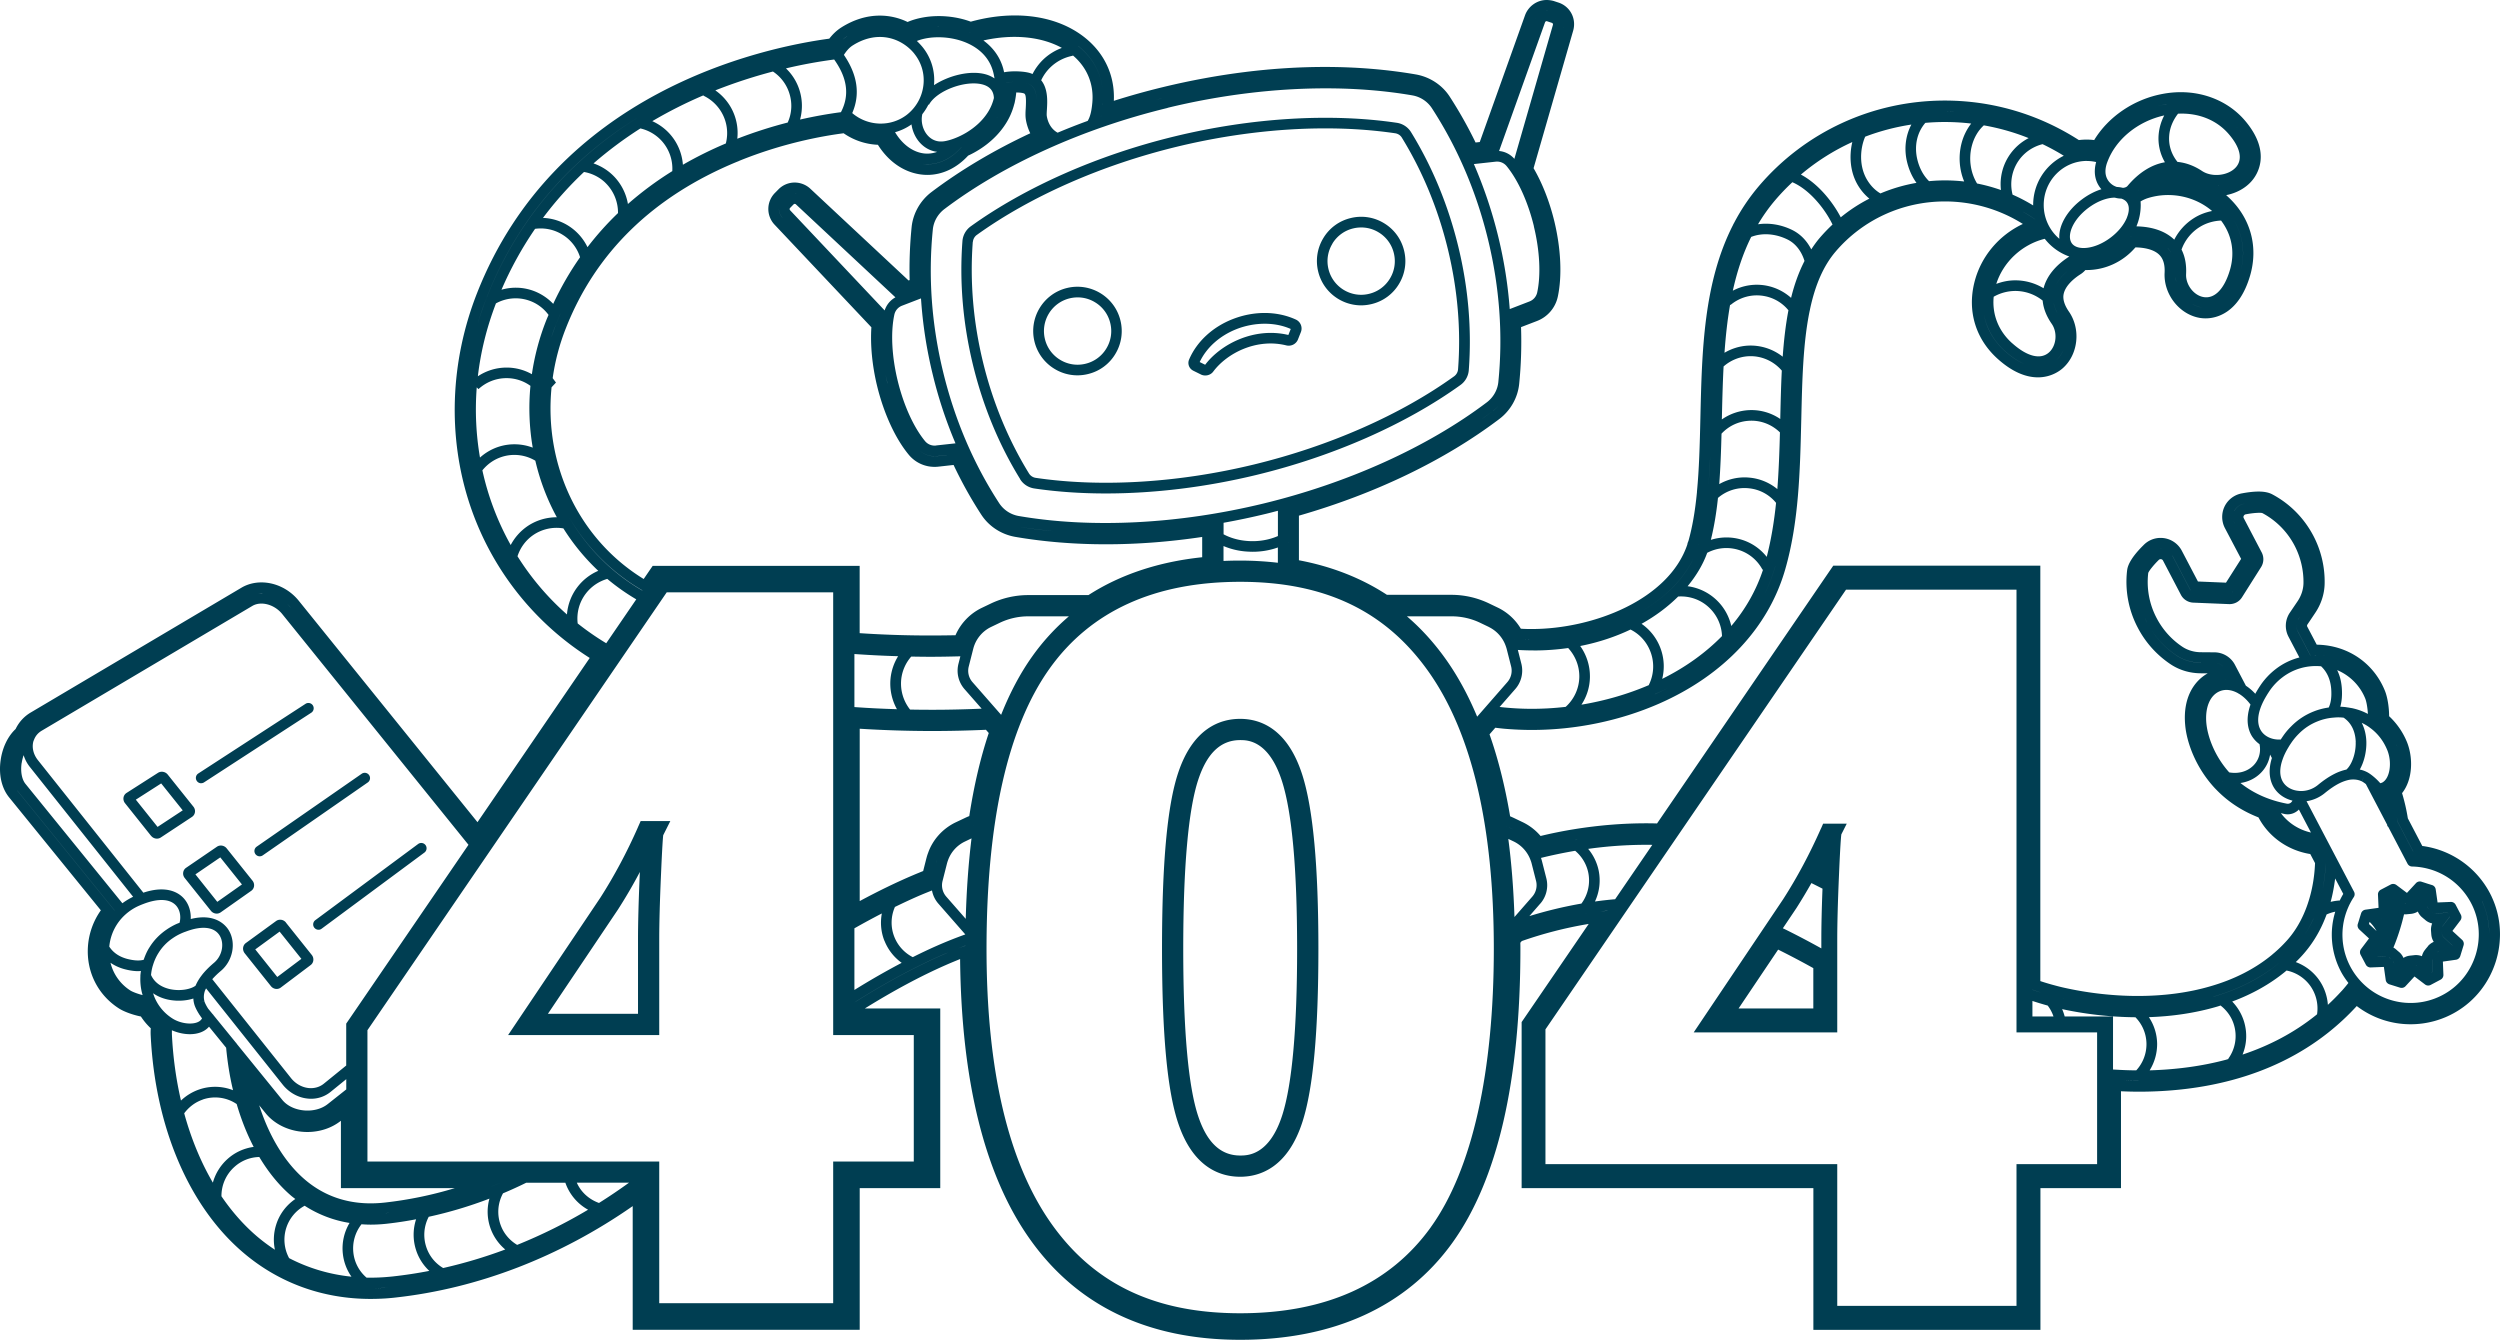 <svg xmlns="http://www.w3.org/2000/svg" width="515" height="276" fill="none"><path fill="#003E52" d="M52.606 175.932a1.09 1.09 0 0 0 1.52.273l21.632-15.017a1.09 1.09 0 0 0 .273-1.521 1.09 1.09 0 0 0-1.519-.273l-21.633 15.017a1.09 1.09 0 0 0-.273 1.521Zm78.803-5.502c-2.274 5.163-4.898 10.063-7.751 14.514l-18.987 28.274h31.132v-19.72c0-3.293.12-7.755.361-13.268.251-5.851.393-7.645.459-8.181l1.464-2.91h-6.11l-.579 1.302.011-.011Zm.382 9.614c-.24 5.567-.361 10.096-.361 13.454v15.345h-18.561l14.44-21.492a105.958 105.958 0 0 0 4.504-7.722c0 .131-.011.273-.022.404v.011Zm123.686-31.96c-4.154 0-9.751 1.947-12.801 11.201-2.229 6.748-3.301 18.583-3.301 36.17 0 17.588 1.082 29.193 3.312 35.865 3.05 9.166 8.647 11.091 12.801 11.091s9.86-1.98 12.855-11.43c2.186-6.88 3.246-18.507 3.246-35.526 0-17.019-1.082-28.798-3.301-35.788-3.039-9.57-8.646-11.583-12.811-11.583Zm8.69 81.573c-2.656 8.379-7.203 8.379-8.69 8.379-4.001 0-6.832-2.647-8.647-8.094-2.044-6.136-3.082-17.741-3.082-34.487 0-16.745 1.038-28.591 3.082-34.803 1.815-5.513 4.646-8.192 8.647-8.192 1.465 0 5.925 0 8.635 8.531 2.055 6.464 3.094 18.058 3.094 34.464 0 16.407-1.028 27.848-3.039 34.202ZM31.127 172.18c.305.383.754.58 1.202.58.273 0 .557-.077.798-.241l6.416-4.233c.328-.218.547-.558.613-.951a1.463 1.463 0 0 0-.307-1.149l-5.301-6.628c-.481-.602-1.356-.755-1.99-.361l-6.482 4.145a1.405 1.405 0 0 0-.634.952 1.5 1.5 0 0 0 .306 1.159l5.357 6.716.021.011Zm2.087-10.784 4.427 5.534-5.181 3.413-4.482-5.611 5.225-3.347.011.011Zm480.084 23.351a18.484 18.484 0 0 0-14.308-10.478l-2.974-5.687a39.064 39.064 0 0 0-1.191-5.196c2.197-2.756 2.328-7.24 1.016-10.511a15.07 15.07 0 0 0-3.683-5.337c0-1.86-.339-3.96-.875-5.261-2.099-5.163-6.668-8.663-12.243-9.352a15.983 15.983 0 0 0-1.792-.12l-1.935-3.686a.433.433 0 0 1 .011-.46l1.541-2.297c1.268-1.848 1.968-3.97 2.011-6.114a20.36 20.36 0 0 0-2.339-9.909c-1.924-3.642-4.842-6.585-8.439-8.499-.71-.383-1.639-.579-2.831-.579-1.202 0-2.481.196-3.356.36a4.947 4.947 0 0 0-3.618 2.647 4.996 4.996 0 0 0 .033 4.507l3.345 6.354-3.116 4.9-5.782-.24-3.323-6.344a4.92 4.92 0 0 0-4.362-2.636 4.873 4.873 0 0 0-3.541 1.509c-3.127 3.085-3.302 4.704-3.367 5.229a20.27 20.27 0 0 0 2.208 11.769 20.397 20.397 0 0 0 6.821 7.568c1.803 1.182 3.935 1.805 6.176 1.816h1.421c-2.755 1.531-5.181 4.955-4.657 10.664.295 3.435 2.077 8.685 6.155 13.049l.196.197c2.394 2.504 5.335 4.44 8.745 5.775 2.121 4.025 6.078 6.814 10.669 7.547l.984 1.87c-.12 2.964-.623 5.764-1.487 8.313l-.022.076-.043.11-.033.109-.022.066a23.9 23.9 0 0 1-.732 1.848c-.919 2.078-2.099 3.927-3.498 5.469a27.75 27.75 0 0 1-2.547 2.483l-.132.109c-.065.055-.12.109-.185.153l-.066.066-.273.229c-3.433 2.79-7.641 4.933-12.495 6.333-4.536 1.335-9.597 2.002-15.019 2.002-4.821 0-9.893-.558-14.68-1.597a38.028 38.028 0 0 1-2.34-.569 48.281 48.281 0 0 1-3.017-.897v-85.576h-42.653l-.656.952-35.646 52.151a78.379 78.379 0 0 0-2.274-.033c-4.842 0-9.838.415-14.844 1.225a92.14 92.14 0 0 0-6.876 1.389 11.197 11.197 0 0 0-3.64-2.822l-1.804-.864a18.494 18.494 0 0 0-.831-.372c-1.038-6.158-2.459-11.824-4.241-16.877l1.192-1.367c.59.077 1.158.142 1.716.197 1.967.175 3.913.262 5.793.262 9.03 0 18.102-1.87 26.213-5.414 13.336-5.851 22.584-15.695 26.016-27.727 2.788-9.712 3.039-20.245 3.28-30.428v-.099l.011-.207c.185-8.16.36-15.816 1.727-22.444.033-.12.065-.24.076-.361 1.082-5.086 2.799-8.947 5.236-11.824 5.597-6.584 13.806-10.369 22.529-10.369a30.154 30.154 0 0 1 16.08 4.638c-4.974 2.34-8.701 6.781-10.002 12.108-1.454 5.928.306 11.648 4.843 15.706 2.809 2.516 5.585 3.785 8.274 3.785 2.689 0 4.482-1.324 5.116-1.892 3.192-2.833 3.75-8.073 1.235-11.682-.721-1.05-1.104-2.034-1.126-2.931-.032-2.22 2.449-4.047 3.52-4.725.383-.24.722-.536 1.017-.875h.262c3.87 0 7.532-1.728 10.046-4.67 1.323.021 3.738.251 5.006 1.618.755.799 1.094 2.024 1.006 3.632-.219 4.396 3.028 8.553 7.237 9.275.415.065.808.098 1.213.098 1.978 0 6.832-.853 9.16-8.794 1.705-5.84.186-11.637-4.186-15.903-.241-.24-.492-.46-.744-.69 2.077-.404 3.946-1.41 5.225-2.865 1.115-1.247 4.307-5.862-1.377-12.523-3.159-3.697-7.969-5.82-13.183-5.82-1.213 0-2.449.11-3.673.34-5.946 1.083-11.237 4.681-14.178 9.526a12.295 12.295 0 0 0-1.552-.098c-.514 0-1.06.033-1.607.099-8.285-5.327-17.806-8.138-27.612-8.138-14.844 0-28.825 6.453-38.368 17.697a41.17 41.17 0 0 0-5.061 7.547 2.06 2.06 0 0 0-.197.383c-6.088 11.91-6.405 25.998-6.722 39.627-.132 5.84-.263 10.675-.711 15.312v.11c-.383 3.97-.962 7.262-1.76 10.073a2.543 2.543 0 0 0-.229.722c-3.804 11.299-19.316 17.391-32.051 17.391-.546 0-1.093 0-1.639-.033-.197 0-.394-.022-.601-.033a11.179 11.179 0 0 0-4.744-4.342l-1.804-.864a17.917 17.917 0 0 0-7.75-1.772h-13.282c-5.301-3.467-11.401-5.851-18.134-7.12v-9.188c15.795-4.539 30.038-11.408 41.276-19.906 2.317-1.75 3.815-4.397 4.099-7.252.382-3.773.514-7.7.382-11.681l3.247-1.247a6.916 6.916 0 0 0 4.318-4.988c.918-4.244.656-9.931-.711-15.586-.973-4.014-2.481-7.853-4.274-10.916l8.166-28.36c.699-2.495-.667-5.032-3.116-5.787l-.929-.306A5.52 5.52 0 0 0 318.604 0c-1.946 0-3.727 1.247-4.427 3.095l-9.346 26.163-.864.099a88.264 88.264 0 0 0-5.334-9.462c-1.563-2.406-4.11-4.057-6.963-4.56-5.914-1.018-12.21-1.543-18.703-1.543-10.789 0-22.048 1.4-33.461 4.168a152.724 152.724 0 0 0-10.056 2.81c.229-5.151-1.869-9.745-5.958-13.015-3.749-2.986-8.734-4.572-14.418-4.572-2.951 0-6.001.426-9.084 1.28-.021 0-.043-.022-.076-.022-2.033-.744-4.296-1.127-6.559-1.127s-4.569.427-6.394 1.214a13.135 13.135 0 0 0-5.707-1.312c-2.689 0-5.345.809-7.892 2.406-1.115.7-1.935 1.575-2.525 2.34-14.112 1.915-56.317 11.07-72.572 52.436-5.553 14.142-6.088 29.575-1.508 43.455a59.668 59.668 0 0 0 24.726 31.686l-23.12 33.83-36.815-45.61c-1.913-2.373-4.788-3.784-7.696-3.784-1.475 0-2.897.372-4.099 1.083L6.356 146.761a7.883 7.883 0 0 0-3.137 3.413c-1.596 1.498-2.71 3.795-3.082 6.398-.438 2.964.185 5.753 1.716 7.656l18.922 23.298a14.644 14.644 0 0 0-2.668 7.568c-.306 5.163 2.088 9.899 6.428 12.666 1.06.667 2.842 1.313 4.493 1.641a13.089 13.089 0 0 0 2.033 2.428c-.033.437-.044.897-.022 1.378.907 18.933 7.837 35.241 19.02 44.79 7.324 6.267 16.408 9.581 26.268 9.581a49.69 49.69 0 0 0 3.093-.098c.754-.055 1.421-.11 2.044-.186 17.042-1.882 33.854-8.368 48.873-18.835v25.485h46.764v-29.193h16.593v-37.002H178.15c5.892-3.664 11.511-6.683 16.757-8.98.919-.404 1.87-.798 2.875-1.203.252 25.135 5.061 44.505 14.309 57.598 9.74 13.825 24.344 20.836 43.397 20.836 19.053 0 34.149-6.716 43.692-19.972 9.302-12.939 14.024-33.316 14.024-60.573 0-.361 0-.722-.011-1.072v-.185l.295-.34a82.25 82.25 0 0 1 13.478-3.478c.099-.022.197-.033.307-.054l-13.435 19.665-.382.558v34.213h60.099v29.193h46.774v-29.193h16.594v-19.961c1.279.055 2.459.087 3.618.087h.448c6.624-.032 12.899-.82 18.649-2.351 7.564-2.002 14.287-5.305 19.993-9.833a50.516 50.516 0 0 0 5.859-5.458 18.236 18.236 0 0 0 11.106 3.752c3.301 0 6.547-.886 9.379-2.571 8.078-4.758 11.302-15.159 7.323-23.669v-.011Zm-36.597-64.532v-.032.032Zm-.022.241a9.175 9.175 0 0 1-.415 2.297c.251-.755.382-1.52.415-2.297Zm20.42 54.918-3.192-6.092c-.088-.58-.186-1.16-.295-1.729.109.569.207 1.149.306 1.729l3.191 6.092h-.01Zm-3.302-21.679s0 .033.011.044c0-.011 0-.033-.022-.044a11.946 11.946 0 0 0-.732-1.509c.273.481.525.995.743 1.52v-.011Zm-1.443 9.068-.032.033c0 .011 0 .032.011.043 0-.011 0-.032-.011-.043.011 0 .022-.022.032-.033Zm-.579-8.258c1.049 2.603.547 5.917-1.082 6.727l-.109.032a1.687 1.687 0 0 1-.252.077c-.065-.088-.142-.164-.218-.252a12.047 12.047 0 0 0-1.203-1.137c-.306-.252-.896-.722-1.454-.974a5.67 5.67 0 0 0-.918-.35l-.175-.043c-.087-.022-.164-.044-.251-.055.885-1.564 1.41-3.675 1.355-5.742-.044-1.444-.371-2.746-.951-3.883a9.432 9.432 0 0 1 1.465.842s.022 0 .033.011l.142.12c1.607 1.138 2.853 2.746 3.618 4.638v-.011Zm-7.4-8.641-.121-.033c-.054 0-.098-.011-.153-.022-.185-.032-.371-.065-.557-.087l-.066-.011c-.054 0-.12-.022-.175-.033a16.062 16.062 0 0 0-1.202-.098c.317-1.105.426-2.396.306-3.927-.109-1.345-.426-2.548-.951-3.609a10.688 10.688 0 0 1 5.783 5.851c.251.613.481 1.925.546 3.172a17.034 17.034 0 0 0-.754-.372 12.68 12.68 0 0 0-2.645-.842l-.011.011Zm.896 6.978c.077 2.494-.907 4.813-1.913 5.688-.831.186-1.64.47-2.437.875-1.105.558-2.241 1.312-3.466 2.33a5.482 5.482 0 0 1-3.629 1.214l-.35-.033c-1.377-.131-2.525-.788-3.159-1.794-.743-1.181-.776-2.811-.087-4.725.262-.755.656-1.586 1.213-2.494.186-.328.416-.667.656-1.017a12.53 12.53 0 0 1 1.421-1.695 11.201 11.201 0 0 1 3.957-2.614 10.97 10.97 0 0 1 3.061-.733l.393-.033a8.826 8.826 0 0 1 1.859.033c1.967 1.334 2.437 3.445 2.492 5.009l-.011-.011Zm4.668-4.331.022.022s-.022-.011-.022-.022Zm-11.172-13.409c-.044 0-.098 0-.142-.011h.153l-.011.011Zm1.454 6.748c.131 1.673-.044 2.942-.503 3.894-1.06.153-2.088.415-3.05.798-1.792.7-3.377 1.75-4.7 3.107a13.615 13.615 0 0 0-1.673 2.001c-.164.241-.317.47-.459.689-1.672.11-3.224-.547-4.022-1.75-1.126-1.706-.733-4.309 1.126-7.339.185-.317.404-.645.612-.962a11.945 11.945 0 0 1 2.601-2.735c2.296-1.761 5.116-2.559 7.991-2.297 1.202 1.127 1.913 2.669 2.077 4.605v-.011Zm-3.105-6.858h.132c-.241 0-.47 0-.711.011.186 0 .383-.022.568-.022l.011.011Zm-1.169.055h.054-.054l-2.569-4.911a2.625 2.625 0 0 1-.164-2.067 2.579 2.579 0 0 0 .175 2.067l2.569 4.911h-.011Zm-2.7-7.055c.076-.197.164-.394.284-.58l.273-.393-.262.393c-.12.186-.219.372-.295.58Zm-7.958-24.544h.087-.295.208Zm-5.028 1.816a2.747 2.747 0 0 1 2.044-1.477 22.095 22.095 0 0 1 .011 0 2.747 2.747 0 0 0-2.044 1.477h-.011Zm.022 2.504a2.676 2.676 0 0 1-.154-.415c.044.142.088.284.164.415l1.618 3.074-1.618-3.085-.01.011Zm-.296 14.121c-.043.076-.12.12-.185.175.065-.055.131-.099.174-.175h.011Zm-12.461-7.416 3.706 7.077s.032.033.043.055c-.011-.022-.043-.033-.054-.055l-3.706-7.077a2.312 2.312 0 0 0-.295-.426c.109.131.208.273.295.426h.011Zm-2.427-1.476c.12 0 .252 0 .372.021a2.383 2.383 0 0 0-.547 0c.055 0 .11-.021.175-.021Zm-2.569 5.064c.099-.394 1.083-1.641 2.154-2.691a.56.56 0 0 1 .492-.175.513.513 0 0 1 .404.284l3.706 7.088a3.011 3.011 0 0 0 2.503 1.575l7.422.306c1.082.022 2.055-.492 2.624-1.378l3.968-6.278a3.044 3.044 0 0 0 .12-2.964l-3.706-7.077a.504.504 0 0 1 0-.503.583.583 0 0 1 .459-.306c1.4-.274 3.017-.383 3.378-.241a15.936 15.936 0 0 1 6.624 6.683 16.22 16.22 0 0 1 1.837 7.788c-.033 1.29-.459 2.592-1.257 3.751l-1.542 2.275a4.829 4.829 0 0 0-.284 4.966l2.241 4.277a13.455 13.455 0 0 0-4.853 2.373 14.269 14.269 0 0 0-3.083 3.238c-.251.371-.481.732-.689 1.071-.164.274-.317.536-.459.799a10.128 10.128 0 0 0-1.934-1.663l-2.252-4.298a4.796 4.796 0 0 0-4.242-2.581l-2.743-.022c-1.41 0-2.722-.394-3.804-1.094a15.986 15.986 0 0 1-5.346-5.939 15.92 15.92 0 0 1-1.738-9.231v-.033Zm17.02 21.941h-.044.044Zm-.896-.055c-.088 0-.175 0-.252.011.066 0 .132-.022.197-.022h.055v.011Zm-5.247-3.424c-1.826-.011-3.542-.514-4.985-1.454a18.21 18.21 0 0 1-6.088-6.76 13.142 13.142 0 0 1-.536-1.115 18.177 18.177 0 0 0 6.624 7.864c1.432.94 3.159 1.444 4.985 1.454l2.754.022c.897 0 1.695.482 2.187 1.236-.492-.754-1.301-1.236-2.187-1.236l-2.754-.022v.011Zm4.514 24.413s-.032-.033-.043-.054l.043.043v.011Zm1.279-1.848c-3.126-3.5-4.449-7.525-4.689-10.107-.306-3.325.809-5.873 2.897-6.639 1.126-.415 2.394-.219 3.607.449l.033.065.043-.022c.897.514 1.76 1.291 2.515 2.308-1.181 3.358-.35 5.546.393 6.661a5.799 5.799 0 0 0 1.465 1.499c.328 1.673-.131 3.27-1.29 4.419-1.257 1.235-3.072 1.728-4.963 1.389l-.011-.022Zm7.608 7.547s.022 0 .044.011c-.011 0-.022 0-.044-.011Zm-5.268-5.338c1.574-.23 3.028-.919 4.153-2.045a6.83 6.83 0 0 0 1.946-3.806l.372.71c-.929 2.954-.284 4.966.448 6.136.831 1.313 2.186 2.243 3.793 2.636a1.365 1.365 0 0 1-.273.361.992.992 0 0 1-.907.263c-4.023-.766-7.138-2.341-9.543-4.255h.011Zm8.34 6.213c.262.054.514.131.787.186.208.043.415.054.612.054.864 0 1.673-.361 2.296-.984l2.481 4.736c-2.503-.558-4.711-1.991-6.187-3.992h.011Zm6.701 21.722c.328-.744.59-1.4.798-2.013.033-.087.054-.175.076-.262-.032.087-.043.175-.076.251-.208.624-.47 1.28-.798 2.013a23.143 23.143 0 0 1-1.826 3.369 23.55 23.55 0 0 0 1.815-3.358h.011Zm2.514-11.43a32.864 32.864 0 0 1-.94 6.77c.536-2.154.842-4.418.94-6.77Zm-8.406 22.411.273-.229s.044-.033.066-.055a7.967 7.967 0 0 1 4.733 2.942 8.04 8.04 0 0 1 1.552 6.07c-.131.11-.262.219-.393.318-4.34 3.456-9.368 6.125-14.954 7.984.874-2.122.995-4.484.317-6.759a10.258 10.258 0 0 0-2.449-4.168c4.089-1.52 7.729-3.554 10.855-6.103Zm-14.702 5.086c5.137-1.487 9.608-3.762 13.292-6.759l.273-.23-.284.241c-3.673 2.997-8.144 5.272-13.292 6.759l.011-.011Zm-33.22-.153c.809.219 1.618.416 2.438.591a70.257 70.257 0 0 1-.011 0 55.814 55.814 0 0 1-2.427-.591Zm-4.088-1.269a76.68 76.68 0 0 0 1.716.58c-.58-.175-1.148-.372-1.716-.569v-.011Zm0 2.319c1.027.339 2.077.656 3.148.952a7.887 7.887 0 0 1 1.191 2.242h-4.339v-3.194ZM339.1 171.819h.12-.175.055Zm1.268 2.231-7.652 11.19c-1.388.12-2.765.273-4.154.47a10.23 10.23 0 0 0 .777-6.311 10.225 10.225 0 0 0-2.176-4.528 86.097 86.097 0 0 1 13.205-.832v.011Zm-9.248 13.541v.022c-.59.066-1.158.12-1.738.197.58-.077 1.159-.153 1.738-.219Zm-6.515-14.569c.132-.022.263-.033.405-.054l-.405.065c-.087.011-.175.033-.262.044.087-.011.175-.033.262-.055Zm-7.313 13.136a5.77 5.77 0 0 0 1.257-5.217l-.94-3.686a13.41 13.41 0 0 0-.164-.525 97.312 97.312 0 0 1 7.04-1.466 8.006 8.006 0 0 1 2.711 4.561 8.018 8.018 0 0 1-1.421 6.311 86.946 86.946 0 0 0-10.723 2.582l2.229-2.56h.011Zm23.623-43.17c-7.849 3.423-16.616 5.228-25.339 5.228-1.847 0-3.727-.088-5.586-.252 1.859.175 3.739.252 5.586.252 8.723 0 17.49-1.805 25.339-5.228a53.172 53.172 0 0 0 6.788-3.555 55.446 55.446 0 0 1-6.788 3.566v-.011Zm1.497-3.129a10.622 10.622 0 0 0-.186-5.84 10.639 10.639 0 0 0-4.066-5.513c2.919-1.63 5.455-3.544 7.542-5.622 2.515-.164 4.93.755 6.668 2.571a8.466 8.466 0 0 1 2.362 5.578c-3.378 3.445-7.51 6.431-12.32 8.815v.011Zm23.294-23.198a35.878 35.878 0 0 1-2.689 6.704 35.98 35.98 0 0 0 2.689-6.715c1.017-3.555 1.695-7.252 2.143-11.003-.459 3.762-1.126 7.448-2.154 11.014h.011Zm3.87-45.107c.251-2.79.601-5.469 1.126-8.006-.525 2.526-.886 5.217-1.126 8.006Zm43.473.798c-2.35-2.1-3.837-4.725-4.372-7.601.546 2.865 2.022 5.49 4.372 7.59 1.388 1.247 2.667 2.057 3.804 2.56-1.137-.492-2.416-1.302-3.804-2.549Zm1.465-1.64c-2.831-2.527-4.165-5.95-3.815-9.582a9.03 9.03 0 0 1 4.449-1.192c2.055 0 4.033.7 5.64 1.98.142 1.586.755 3.183 1.859 4.78 1.246 1.783.983 4.539-.558 5.906-1.738 1.542-4.503.853-7.564-1.892h-.011Zm8.395-9.396c.022 1.028.339 2.078.918 3.15-.59-1.071-.896-2.132-.918-3.15Zm2.514 9.68c-.295 1.247-.918 2.395-1.88 3.238.962-.853 1.585-2.002 1.891-3.249l-.011.011Zm-2.503-9.833c.033-2.34 1.585-4.2 3.093-5.436-1.497 1.236-3.06 3.085-3.093 5.436Zm3.356-8.323c-2.864 1.815-4.679 4.09-5.302 6.54a11.226 11.226 0 0 0-5.826-1.63c-1.356 0-2.667.263-3.913.733 1.432-4.495 5.236-8.082 9.925-9.275.022 0 .044 0 .066-.01a11.098 11.098 0 0 0 5.05 3.642Zm-9.478-9.188c.656.372 1.301.766 1.935 1.192l.492.328s0 .044.011.066c0-.022-.011-.044-.022-.066l-.492-.328a35.628 35.628 0 0 0-1.934-1.192h.01Zm21.36 1.148c-.601 1.488-1.804 2.965-3.389 4.157-1.585 1.192-3.334 1.936-4.93 2.1-.809.087-2.273.076-3.017-.908-1.104-1.477-.022-4.758 3.356-7.306 1.957-1.466 3.935-2.122 5.466-2.133.448.131.907.197 1.344.197.481.164.875.404 1.126.744.744.984.339 2.395.033 3.15h.011Zm.842 3.84c-.055.076-.11.13-.164.207.054-.065.109-.142.153-.207.022 0 .043.01.076.021-.022 0-.044 0-.065-.021Zm7.553 2.471c.295.318.547.657.754 1.029a5.443 5.443 0 0 0-.765-1.029h.011Zm1.596 5.24c-.033.601.055 1.18.175 1.75a6.267 6.267 0 0 1-.175-1.75Zm-.251-6.979c-1.782-1.728-4.46-2.68-7.794-2.745.568-1.345.885-2.833.885-4.397 0-.24-.011-.492-.033-.733a7.326 7.326 0 0 1 1.41-.656c4.613-1.477 9.74-.437 13.325 2.625-1.311.263-2.557.722-3.705 1.444a11.3 11.3 0 0 0-4.088 4.462Zm-7.368-10.314c.011.055.033.099.044.142.011 0 .022 0 .032-.01-.01 0-.021.01-.032.021-.011-.043-.033-.098-.044-.142v-.01Zm13.041 24.293a5.99 5.99 0 0 1-2.088-.799 6.212 6.212 0 0 0 2.088.799Zm5.804-7.766c-1.158 3.96-3.159 5.994-5.433 5.611-2.033-.34-3.716-2.56-3.607-4.736.099-1.947-.218-3.631-.94-5.042a9.07 9.07 0 0 1 3.739-4.649c1.333-.831 2.863-1.268 4.405-1.334 2.219 2.91 2.897 6.519 1.836 10.16v-.01Zm-2.984-17.369c.372 0 .754 0 1.126-.044a8.616 8.616 0 0 1-.918.055c-.066 0-.131-.01-.197-.01h-.011Zm5.236 17.424c1.213-4.857-.131-9.625-3.76-13.17a2.407 2.407 0 0 0-.252-.218c.077.077.175.142.252.219 3.629 3.555 4.984 8.312 3.76 13.169Zm-.798-29.39c.492.58.896 1.138 1.246 1.674a17.827 17.827 0 0 0-1.246-1.674c-.022-.032-.055-.054-.076-.087.021.033.054.055.076.076v.011Zm-11.51-5.053c.087 0 .174.011.262.011h-.492.23v-.01Zm-2.46 6.683c.131-1.586.776-3.117 1.815-4.462 4.219-.197 7.968 1.29 10.494 4.254 2.35 2.756 2.863 5.163 1.431 6.781-1.552 1.75-4.94 2.122-6.963.777-1.65-1.094-3.355-1.717-5.072-1.881-1.268-1.564-1.88-3.478-1.705-5.458v-.011Zm-.055 10.117h-.437.437Zm-.776-16.494a4.23 4.23 0 0 1 .35-.043c-.109.021-.229.032-.339.054a19.15 19.15 0 0 0-2.35.58c.765-.24 1.552-.438 2.35-.59h-.011ZM434.081 33.47c1.716-4.747 6.296-8.488 11.751-9.69a10.515 10.515 0 0 0-1.148 3.904 9.697 9.697 0 0 0 1.29 5.742c-2.733.47-5.378 2.111-7.696 4.868-.197.24-.546.371-.951.404a6.792 6.792 0 0 0-1.279-.186 4.485 4.485 0 0 1-.623-.273c-.765-.438-2.427-1.794-1.344-4.78v.011Zm-1.411-2.242s-.032.066-.043.098c.011-.032.033-.065.054-.098h-.011Zm-2.765 1.936c.645 0 1.279.076 1.902.219-.678 2.439-.033 4.33 1.082 5.6-1.344.415-2.722 1.126-4.033 2.11-3.138 2.352-4.854 5.535-4.624 8.105a9.106 9.106 0 0 1-3.225-6.978c0-4.998 3.99-9.067 8.898-9.067v.01Zm-2.022-1.99h-.066.066Zm-2.733.907a11.281 11.281 0 0 0-6.318 10.15v.088a34.156 34.156 0 0 0-4.242-2.22 8.63 8.63 0 0 1 .285-5.174c.994-2.625 3.181-4.54 5.891-5.228a46.265 46.265 0 0 1 4.384 2.395v-.01Zm-16.473-6.256a46.298 46.298 0 0 1 9.225 2.625 10.68 10.68 0 0 0-5.082 5.687 10.733 10.733 0 0 0-.624 5.01 35.581 35.581 0 0 0-4.919-1.346c-1.333-2.187-1.759-4.987-1.115-7.612.438-1.772 1.301-3.26 2.504-4.364h.011Zm-7.991-2.888c.645 0 1.279.011 1.924.044-.656-.022-1.312-.044-1.968-.044h.044Zm-4.077 2.374a46.32 46.32 0 0 1 9.455.142 11.246 11.246 0 0 0-2.022 4.21c-.634 2.593-.416 5.338.579 7.723a34.803 34.803 0 0 0-7.236-.066c-1.148-1.126-2.001-2.68-2.438-4.56-.634-2.779-.022-5.48 1.662-7.438v-.011Zm-12.374 2.843a46.305 46.305 0 0 1 9.51-2.493c-1.181 2.23-1.531 4.922-.919 7.58.394 1.695 1.061 3.182 1.968 4.43a33.798 33.798 0 0 0-7.422 2.176c-1.028-.602-1.935-1.488-2.678-2.68-1.793-2.877-1.531-6.584-.459-9.023v.01Zm-2.657 1.105c-.666 2.79-.513 6.246 1.257 9.078a10.62 10.62 0 0 0 2.252 2.582 32.68 32.68 0 0 0-5.892 3.85c-1.727-3.303-4.711-6.946-8.209-8.805a45.577 45.577 0 0 1 10.592-6.705Zm-15.926 12.02a44.634 44.634 0 0 1 3.574-3.74c3.422 1.466 6.614 5.294 8.275 8.717a34.57 34.57 0 0 0-2.689 2.811c-.623.733-1.17 1.51-1.694 2.308-.908-1.805-2.274-3.194-3.957-4.014-2.285-1.116-4.734-1.488-7.007-1.16a35.648 35.648 0 0 1 3.498-4.921Zm-6.526 5.852Zm1.618 1.674c2.241-.875 4.962-.7 7.466.525 1.639.798 2.885 2.373 3.519 4.43-1.191 2.33-2.098 4.878-2.765 7.601a10.592 10.592 0 0 0-4.908-2.483 10.588 10.588 0 0 0-7.095 1.006c.853-3.871 2.056-7.601 3.783-11.08Zm-4.34 13.945.076.088a8.391 8.391 0 0 1 7.139-1.816 8.315 8.315 0 0 1 4.798 2.898c-.579 3.03-.94 6.224-1.18 9.56a10.689 10.689 0 0 0-7.269-2.275c-1.673.11-3.291.623-4.723 1.466.241-3.37.591-6.683 1.159-9.92Zm-1.694 23.34c.076-3.522.164-7.077.349-10.599a8.433 8.433 0 0 1 5.029-2.1c2.667-.175 5.236.941 6.963 2.954-.164 3.248-.241 6.584-.317 9.964a10.549 10.549 0 0 0-6.275-1.827 10.677 10.677 0 0 0-5.76 1.925v-.317h.011Zm-.077 3.248c1.541-1.651 3.607-2.592 5.892-2.668 2.306-.077 4.504.81 6.143 2.406-.098 3.894-.24 7.81-.535 11.681a10.51 10.51 0 0 0-5.717-2.362 10.49 10.49 0 0 0-6.253 1.334c.252-3.347.383-6.825.47-10.39Zm5.575 11.244a8.258 8.258 0 0 1 5.662 3.008c-.393 3.807-.994 7.536-1.924 11.124a10.48 10.48 0 0 0-5.05-3.5 10.677 10.677 0 0 0-6.46 0c.678-2.735 1.148-5.622 1.465-8.641a8.348 8.348 0 0 1 6.307-1.991Zm-7.685-14.525.066-2.931-.066 2.931a4019.238 4019.238 0 0 1 0 .011v-.01Zm-.721 15.477c.23-2.44.383-4.955.492-7.536a135.814 135.814 0 0 1-.492 7.536Zm-1.847 10.588c0 .011 0 .032-.011.043 0-.022 0-.032.011-.043Zm1.727 1.761a8.46 8.46 0 0 1 6.547-.58 8.365 8.365 0 0 1 4.854 4.069l.12-.066c-1.388 4.233-3.596 8.149-6.559 11.649a10.607 10.607 0 0 0-2.7-5.01 10.616 10.616 0 0 0-6.296-3.183c1.826-2.209 3.192-4.539 4.034-6.879Zm-2.799 1.071c-2.186 4.649-6.219 8.422-11.16 11.211 4.941-2.789 8.963-6.562 11.16-11.211Zm-12.997 14.733c2.023 1.007 3.553 2.79 4.263 5.01a8.502 8.502 0 0 1-.491 6.398l.043.022c-4.405 1.892-9.116 3.249-13.926 4.047a10.56 10.56 0 0 0 1.749-5.622 10.786 10.786 0 0 0-2-6.464c3.793-.744 7.258-1.914 10.362-3.391Zm-19.993 4.31a50.24 50.24 0 0 0 7.149-.503c1.498 1.629 2.339 3.762 2.296 5.994a8.493 8.493 0 0 1-2.81 6.125 61.536 61.536 0 0 1-6.952.404c-1.782 0-3.596-.087-5.389-.251-.415-.033-.842-.088-1.268-.132l3.225-3.686a5.775 5.775 0 0 0 1.257-5.217l-.722-2.844c.372.022.733.044 1.083.055.721.033 1.421.044 2.131.044v.011Zm-2.044-2.22c.525.021 1.06.032 1.596.032-.536 0-1.071 0-1.596-.032Zm-1.891-.132v-.022s0 .011.011.022h-.011Zm-5.258-2.483a6.895 6.895 0 0 1 3.487 3.927c.066.175.12.361.175.536l.929 3.653a3.581 3.581 0 0 1-.776 3.238l-6.22 7.12c-1.803-4.32-3.913-8.225-6.34-11.67-2.416-3.424-5.126-6.432-8.133-9.002h9.226c2.023 0 4.056.459 5.87 1.334l1.804.864h-.022Zm.864-44.527c-.766.58-1.553 1.16-2.35 1.718.797-.57 1.584-1.138 2.35-1.718a8.26 8.26 0 0 0 1.202-1.104 8.177 8.177 0 0 1-1.191 1.104h-.011Zm11.226-23.898a4.738 4.738 0 0 1-1.771 2.756 4.69 4.69 0 0 0 1.771-2.756Zm-2.82-14.11c1.224 5.031 1.475 9.997.688 13.64a2.552 2.552 0 0 1-1.596 1.837l-4.055 1.564a91.969 91.969 0 0 0-2.35-14.842 93.038 93.038 0 0 0-5.039-15.029l4.47-.492a2.554 2.554 0 0 1 2.263.897c2.361 2.877 4.416 7.405 5.641 12.436l-.022-.01Zm6.056-40.972s0 .054-.011.076c0 0 0-.043.011-.076Zm-.022.098L313.587 35s0 .011.011.022c0 0 0-.01-.011-.022l8.428-29.247h-.011Zm-3.4-3.565c.055 0 .12 0 .186.01h-.241.066l-.011-.01Zm.099 2.198.972.317c.175.055.274.24.23.416l-7.947 27.606a4.693 4.693 0 0 0-3.148-1.618l9.466-26.502a.358.358 0 0 1 .437-.23l-.01.011Zm-2.493-.514.033-.066c0 .022-.022.044-.033.066Zm-19.424 17.216c-.022-.033-.044-.055-.066-.088.022.033.044.055.055.077l.011.01Zm-56.788-.996c.132-.032.263-.054.394-.087-.131.033-.262.055-.405.087-.59.143-1.18.307-1.77.449.59-.153 1.18-.306 1.781-.449Zm.525 2.122c10.975-2.668 22.114-4.014 32.586-4.014 6.22 0 12.221.482 17.807 1.444a6.033 6.033 0 0 1 4.055 2.647c5.291 8.148 9.182 17.248 11.565 27.06 2.383 9.822 3.094 19.698 2.121 29.345-.164 1.652-1.039 3.183-2.394 4.2-12.145 9.177-28.465 16.57-45.966 20.825-17.478 4.244-35.384 5.163-50.403 2.582a6.06 6.06 0 0 1-4.055-2.636c-5.291-8.127-9.172-17.227-11.555-27.049-2.383-9.8-3.093-19.677-2.12-29.346.164-1.651 1.038-3.182 2.394-4.21 12.166-9.188 28.486-16.582 45.965-20.826v-.022Zm24.901 89.437.055.088s-.044.022-.055.033v4.429-4.44s.033-.022.055-.033l-.055-.088v.011Zm-8.395-.208c-1.847-.12-3.574-.623-4.974-1.378v-2.373a150.301 150.301 0 0 0 8.756-1.849c.82-.196 1.629-.415 2.438-.623v5.206c-1.826.799-4.012 1.182-6.22 1.017Zm6.209 1.335v3.15a68.413 68.413 0 0 0-7.761-.449c-1.159 0-2.307.022-3.433.077v-3.073a14.69 14.69 0 0 0 4.832 1.137c.394.022.776.044 1.159.044 1.825 0 3.596-.306 5.203-.886Zm-13.38-4.725s-.076.011-.109.022a.384.384 0 0 0 .109-.022Zm-65.084 38.041a203.17 203.17 0 0 1-8.766-.438V134.73c2.94.207 5.946.361 9.007.448a10.742 10.742 0 0 0-1.563 4.583 10.853 10.853 0 0 0 1.311 6.322l.011.011Zm-2.579 47.688a10.19 10.19 0 0 0 3.552 4.561 155.838 155.838 0 0 0-9.739 5.589v-12.699a163.499 163.499 0 0 1 5.651-3.062c-.35 1.87-.186 3.817.525 5.622l.011-.011Zm2.033-.799a7.965 7.965 0 0 1 .131-6.157c1.88-.908 3.738-1.783 5.531-2.538.7-.295 1.399-.569 2.099-.853a5.676 5.676 0 0 0 1.323 2.723l5.542 6.333a89.097 89.097 0 0 0-5.696 2.264 106.778 106.778 0 0 0-5.126 2.418 8.009 8.009 0 0 1-3.804-4.19Zm5.564-11.025c.743-.306 1.497-.623 2.241-.918v-.022.022c-.744.295-1.487.601-2.241.907v.011Zm3.082-4.265.099-.405c.087-.295.164-.558.262-.809a7.191 7.191 0 0 0-.262.82l-.099.405v-.011Zm3.979-8.28c-2.667 1.29-4.733 3.587-5.673 6.311-.12.306-.208.601-.295.897v.044l-.033.087-.678 2.68c-.634.262-1.322.536-2.011.831-3.432 1.455-7.138 3.248-11.062 5.359v-35.503c4.93.306 9.947.47 14.964.47 3.564 0 7.27-.087 11.041-.251l.579.667c-1.705 5.097-3.05 10.839-4.012 17.106a14.38 14.38 0 0 0-1.016.449l-1.804.853Zm.984-34.213-.394 1.542a5.767 5.767 0 0 0 1.247 5.217l3.53 4.025c-3.312.143-6.7.23-10.133.23-1.552 0-3.082-.011-4.613-.044a8.629 8.629 0 0 1-1.825-6.179 8.474 8.474 0 0 1 2.066-4.736c1.322.022 2.645.043 3.979.043 2.022 0 4.077-.043 6.143-.098Zm4.886 12.95c.448-.022.897-.033 1.345-.055-.438.022-.897.033-1.345.044v.011Zm-2.394-7.634a3.539 3.539 0 0 1-.765-3.227l.929-3.653a6.881 6.881 0 0 1 3.651-4.474l1.804-.864a13.6 13.6 0 0 1 5.87-1.334h8.373a45.4 45.4 0 0 0-7.52 8.214c-2.482 3.478-4.624 7.525-6.439 12.075l-5.903-6.737Zm11.478-15.74Zm0-2.187a17.95 17.95 0 0 0-7.761 1.772l-1.804.864a11.218 11.218 0 0 0-5.411 5.633 274.24 274.24 0 0 1-5.192.054c-4.963 0-9.838-.164-14.549-.481v-13.869h-42.632l-.656.952-1.202 1.761c-13.216-8.105-20.583-23.341-18.976-39.496l.907-.973-.678-.908a44.915 44.915 0 0 1 2.711-10.27c6.143-15.642 18.004-27.18 35.253-34.301a3.02 3.02 0 0 0 .47-.197c9.029-3.664 17.151-5.119 21.502-5.677a13.339 13.339 0 0 0 7.061 2.374c2.121 3.39 5.236 5.589 8.701 6.092.536.077 1.017.11 1.487.11 3.082 0 6.056-1.411 8.395-3.97 2.099-.963 5.487-2.987 7.772-6.607a13.7 13.7 0 0 0 1.727-3.992c.077-.22.12-.438.153-.635.12-.58.208-1.17.262-1.772.951 0 1.422.132 1.542.175.317.099.568.405.415 3.041-.055.831-.087 1.52 0 2.199.153 1.06.481 2.067.929 2.985-7.509 3.511-14.341 7.58-20.332 12.097-2.328 1.761-3.825 4.408-4.11 7.263a87.357 87.357 0 0 0-.404 10.883l-.219.087-20.244-18.91a4.751 4.751 0 0 0-3.214-1.27 4.679 4.679 0 0 0-3.345 1.4l-.71.722a4.704 4.704 0 0 0-.099 6.552l19.95 21.142c-.241 3.665.163 7.898 1.169 12.054 1.377 5.665 3.75 10.839 6.515 14.186a6.86 6.86 0 0 0 5.324 2.515c.262 0 .535-.01.798-.043l3.126-.35a86.683 86.683 0 0 0 5.706 10.237c1.563 2.407 4.11 4.069 6.974 4.572 5.892 1.018 12.188 1.532 18.703 1.532 6.515 0 13.074-.504 19.829-1.51v4.178c-8.963.941-16.834 3.555-23.414 7.788h-12.451l.022.011Zm-79.48-.974-.022.033c-7.302-4.233-12.888-10.445-16.484-17.708 3.585 7.252 9.215 13.443 16.506 17.675Zm-7.641-83.979a8.547 8.547 0 0 1 2.623 6.257 62.024 62.024 0 0 0-6.285 7.022 10.696 10.696 0 0 0-3.684-4.244 10.58 10.58 0 0 0-5.487-1.783 73.692 73.692 0 0 1 8.45-9.461 8.43 8.43 0 0 1 4.394 2.21h-.011Zm-2.427-3.97a81.124 81.124 0 0 1 9.663-7.208 8.524 8.524 0 0 1 4.46 2.647 8.516 8.516 0 0 1 2.11 6.147 69.404 69.404 0 0 0-9.139 6.77 10.769 10.769 0 0 0-3.148-5.96 10.75 10.75 0 0 0-3.935-2.396h-.011Zm-6.143 14.831a8.454 8.454 0 0 1 3.378 4.496 62.192 62.192 0 0 0-5.532 9.603 10.763 10.763 0 0 0-4.438-2.81 10.58 10.58 0 0 0-6.219-.1 73.816 73.816 0 0 1 6.919-12.545 8.448 8.448 0 0 1 5.881 1.356h.011Zm-.142 14.974a67.14 67.14 0 0 0-1.443 3.358c-.339.875-.645 1.75-.94 2.625.284-.875.59-1.75.94-2.625a57.88 57.88 0 0 1 1.443-3.347v-.011Zm32.662-31.15a96.044 96.044 0 0 1 2.481-1.072c-.819.339-1.65.689-2.481 1.072Zm32.793-4.67c.164 0 .328-.012.492-.023-.164 0-.328.022-.492.022Zm22.081-4.54c-2.306 3.664-6.58 5.578-8.898 5.972-1.76.306-2.875-.481-3.509-1.181-1.027-1.149-1.453-2.877-1.104-4.386.492-.613.919-1.29 1.268-1.99l.099.054c1.563-2.91 7.586-5.152 11.117-4.156 1.454.415 2.197 1.323 2.262 2.767a9.715 9.715 0 0 1-1.235 2.92Zm1.848 1.16c.218-.34.404-.69.579-1.04-.175.35-.372.7-.579 1.05v-.01Zm-7.291 6.026s-.022.022-.022.033c-1.968 2.275-4.438 3.511-7.007 3.511a7.28 7.28 0 0 1-.973-.077c.328.044.645.066.973.066 2.569 0 5.039-1.236 7.007-3.51 0 0 .022-.023.022-.034v.011Zm-5.007.985c-.929.328-1.891.448-2.875.306-2.263-.328-4.361-1.925-5.804-4.353a10.824 10.824 0 0 0 3.388-1.608c.197 1.378.777 2.701 1.706 3.74.973 1.083 2.208 1.74 3.585 1.915Zm14.112-14.241c.481-.099 1.17-.164 1.902-.164-.732 0-1.421.076-1.902.164Zm4.362.098c-.077-.022-.153-.033-.23-.054.077.021.164.032.23.054 1.552.482 1.956 1.74 2 3.435-.044-1.696-.459-2.954-2-3.435Zm1.945 7.077v-.208.208Zm-20.058 16.942a1.188 1.188 0 0 0-.186.142 8.933 8.933 0 0 0-.612.515c.197-.175.393-.35.612-.514.066-.044.131-.099.197-.143h-.011Zm-.59 50.62a2.555 2.555 0 0 1-2.263-.897c-2.361-2.866-4.416-7.405-5.641-12.436-1.224-5.032-1.475-9.997-.688-13.64a2.552 2.552 0 0 1 1.596-1.837l3.891-1.499a90.953 90.953 0 0 0 2.405 15.63 90.828 90.828 0 0 0 4.7 14.23l-4.011.438.011.01Zm2.197 1.968-1.946.22a4.724 4.724 0 0 1-.547.032 4.688 4.688 0 0 1-3.137-1.225 4.677 4.677 0 0 0 3.137 1.214c.186 0 .361 0 .547-.033l1.946-.219v.011Zm-33.876-48.945a2.552 2.552 0 0 1-.689-1.783c0 .634.219 1.268.689 1.772l20.616 21.842v.022-.022L161.152 44.79v.01Zm-.197-3.216c.077-.11.153-.208.252-.306l.229-.241-.229.23a2.372 2.372 0 0 0-.263.317h.011Zm1.804 1.717a.334.334 0 0 1 .011-.481l.71-.722a.343.343 0 0 1 .481 0l20.496 19.152a4.724 4.724 0 0 0-2.219 2.701l-19.479-20.639v-.01Zm.918-3.5h.044c.12 0 .23.011.339.033a2.373 2.373 0 0 0-.383-.033Zm19.141 39.168c.983 4.036 2.481 7.787 4.263 10.719-1.782-2.943-3.28-6.683-4.263-10.73a38.245 38.245 0 0 1-.405-1.882c.12.624.263 1.258.416 1.882l-.011.01Zm9.75-37.123Zm16.069 66.392c.284.087.579.153.874.208 2.427.415 4.919.721 7.455.973-2.525-.241-5.017-.547-7.444-.973a8.85 8.85 0 0 1-.885-.208Zm18.157-84.297s.011-.054.021-.087c0 .033 0 .055-.021.087Zm-4.69-14.47c3.684 2.942 5.498 7.142 5.094 11.824 0 .098-.022.196-.033.295 0-.099.022-.197.033-.295.404-4.682-1.41-8.87-5.094-11.813v-.011Zm2.919 11.627c-.121 1.345-.339 2.8-.962 3.806a134.39 134.39 0 0 0-6.187 2.428c-1.17-.623-2.001-1.892-2.241-3.478-.033-.262 0-.81.033-1.334.098-1.608.251-4.222-1.181-5.983a8.94 8.94 0 0 1 1.979-2.746A9.055 9.055 0 0 1 221 11.485l-.022-.099c2.93 2.461 4.373 5.884 4.045 9.713Zm-6.264-11.233a11.117 11.117 0 0 0-3.793 2.34 11.214 11.214 0 0 0-2.263 3.041c-.164-.066-.339-.142-.524-.197-1.17-.36-3.597-.503-5.335-.164-.065-.273-.12-.547-.197-.82-.655-2.319-2.065-4.266-4.066-5.732 6.078-1.367 11.926-.809 16.178 1.543v-.011ZM199.837 6.78l.11-.032c-.033.01-.077.021-.11.032a5.233 5.233 0 0 0-.437-.186c.142.066.284.12.437.175v.011Zm-6.493-1.29h.23-.492c.087 0 .175-.011.273-.011l-.011.01Zm5.083 3.062c2.23.81 5.105 2.538 6.122 6.103.142.503.24 1.007.317 1.499a6.227 6.227 0 0 0-1.782-.831c-3.148-.897-7.597.197-10.68 2.22.263-2.855-.568-5.633-2.361-7.853a13.926 13.926 0 0 0-1.17-1.247c2.58-1.04 6.395-1.04 9.554.11Zm-10.078 2.516a8.662 8.662 0 0 1 1.869 6.53 9.02 9.02 0 0 1-3.411 6.048c-3.344 2.57-8.056 2.374-11.248-.35 1.673-3.839 1.104-7.864-1.716-11.988.459-.71 1.05-1.476 1.848-1.968 5.159-3.249 10.078-1.466 12.669 1.728h-.011ZM174.51 7.48c.361-.23.721-.426 1.071-.612a13.54 13.54 0 0 0-1.082.612 8.209 8.209 0 0 0-.907.69 5.85 5.85 0 0 1 .907-.7l.011.01Zm-2.449 2.538Zm-.229 2.231c2.744 3.85 3.203 7.405 1.399 10.861a91.802 91.802 0 0 0-8.417 1.52 10.72 10.72 0 0 0-.229-6.387 10.571 10.571 0 0 0-2.679-4.156 99.241 99.241 0 0 1 9.926-1.827v-.01Zm-12.593 2.494a8.378 8.378 0 0 1 3.28 4.222c.732 2.089.644 4.298-.252 6.278a92.208 92.208 0 0 0-10.384 3.336 10.697 10.697 0 0 0-1.279-6.377 10.767 10.767 0 0 0-3.247-3.587 104.838 104.838 0 0 1 11.871-3.883l.011.01Zm-14.298 4.889-.033.077a8.564 8.564 0 0 1 3.804 3.565 8.496 8.496 0 0 1 .809 6.279 79.912 79.912 0 0 0-8.843 4.385 10.712 10.712 0 0 0-2.645-6.289 10.83 10.83 0 0 0-3.662-2.69 91.378 91.378 0 0 1 10.581-5.338l-.011.011Zm-44.653 41.574c7.116-18.09 19.315-29.849 31.875-37.483-12.549 7.645-24.759 19.403-31.875 37.494a68.236 68.236 0 0 0-1.859 5.392 62.758 62.758 0 0 1 1.859-5.392v-.011Zm1.858 1.301a8.458 8.458 0 0 1 6.712-.634c1.683.547 3.093 1.586 4.143 2.997-.164.383-.339.766-.492 1.16a49.756 49.756 0 0 0-2.941 11.057 10.581 10.581 0 0 0-5.17-1.367h-.044c-2.121 0-4.165.635-5.914 1.794.58-4.999 1.815-10.03 3.717-14.995l-.011-.012ZM98.211 79.79l.35.372a8.494 8.494 0 0 1 5.782-2.264h.044a8.38 8.38 0 0 1 4.886 1.586c-.415 4.31-.24 8.597.47 12.731a10.627 10.627 0 0 0-6.941-.208 10.644 10.644 0 0 0-3.925 2.253 58.569 58.569 0 0 1-.666-14.47Zm1.17 17.084c1.06-1.301 2.448-2.274 4.066-2.778a8.415 8.415 0 0 1 6.832.81 45.993 45.993 0 0 0 4.427 11.648c-2.176 0-4.318.646-6.122 1.893a10.82 10.82 0 0 0-3.377 3.828 56.006 56.006 0 0 1-5.838-15.39l.011-.01Zm17.413 29.707a54.718 54.718 0 0 1-10.188-11.988 8.431 8.431 0 0 1 3.224-4.364 8.547 8.547 0 0 1 6.231-1.378 44.252 44.252 0 0 0 7.182 8.739 10.725 10.725 0 0 0-4.296 3.347 10.67 10.67 0 0 0-2.153 5.644Zm2.208 1.849c-.252-2.21.328-4.386 1.683-6.158a8.554 8.554 0 0 1 4.416-3.019 44.018 44.018 0 0 0 5.969 4.211l-6.187 9.045a56.233 56.233 0 0 1-5.881-4.079Zm-59.16-3.293a9.32 9.32 0 0 0-.841-.886c.295.274.58.558.841.875v.011Zm-5.99-2.975c.099 0 .197.011.295.022a9.36 9.36 0 0 0-.962.022c.219-.022.438-.044.667-.044Zm-2.995.788c.153-.088.306-.164.47-.241a3.794 3.794 0 0 0-.47.241ZM6.969 152.514c.273-.831.83-1.52 1.628-1.99l43.386-25.704c1.793-1.061 4.57-.306 6.165 1.685l38.357 47.524-24.802 36.28-.383.557v8.63l-4.624 3.752c-.863.7-1.978 1.006-3.148.886-1.377-.153-2.689-.897-3.607-2.056L43.73 201.712a16.769 16.769 0 0 1 1.77-1.707c2.46-2.067 3.182-5.731 1.651-8.323-.557-.952-2.678-3.664-7.86-2.363.077-1.728-.502-3.379-1.672-4.506-1.06-1.028-3.498-2.45-8.089-.919L7.821 156.605c-.995-1.247-1.322-2.767-.885-4.069l.033-.022Zm72.32 95.212c-.995.11-1.979.164-2.93.164-5.181 0-9.728-1.64-13.532-4.878-4.089-3.489-7.324-8.783-9.434-15.323l1.4 1.728c1.978 2.373 5.159 3.773 8.526 3.773 2.58 0 5.028-.82 6.897-2.308h.011v13.869h23.48a80.214 80.214 0 0 1-14.418 2.975Zm.93 2.078-.69.099h-.13c.043 0 .087 0 .141-.011.23-.022.46-.066.689-.088h-.01Zm-23.601 7.635a37.316 37.316 0 0 1-3.717-2.778c-2.71-2.319-5.138-5.086-7.28-8.225a8.021 8.021 0 0 1 2.678-6.06 7.866 7.866 0 0 1 5.116-2.034c1.88 3.15 4.088 5.862 6.58 7.995.274.23.558.438.842.656-1.87 1.28-3.257 3.107-3.946 5.294a10.143 10.143 0 0 0-.262 5.141l-.011.011Zm-14.386-53.365c.055-.164.142-.317.219-.47l15.785 19.83c1.279 1.608 3.126 2.658 5.083 2.865.25.033.502.044.754.044a6.328 6.328 0 0 0 4.012-1.4l3.246-2.636v2.111l-3.826 3.03c-2.623 2.078-7.247 1.662-9.313-.82l-9.488-11.682v-.098h-.066l-4.657-5.721v-.032l-.218-.23-.328-.405-.558-.678c-.36-.558-.677-1.192-.765-1.509l-1.06.273 1.06-.284c-.186-.722-.153-1.444.12-2.21v.022Zm15.479 25.113a7.637 7.637 0 0 1-1.224-1.148l-7.324-9.013 7.324 9.023c.36.427.776.81 1.213 1.149l.01-.011Zm-14.648-17.686 3.52 4.331c.284 3.041.754 5.972 1.421 8.75a10.091 10.091 0 0 0-6.963-.153 10.3 10.3 0 0 0-3.76 2.286c-1.006-4.32-1.64-8.903-1.87-13.661v-.82c1.16.514 2.47.809 3.706.809 1.574 0 3.028-.481 3.935-1.542h.011Zm-1.312 15.006a7.89 7.89 0 0 1 7.007.93c.93 3.183 2.099 6.136 3.498 8.827-2 .273-3.87 1.126-5.4 2.504a10.186 10.186 0 0 0-3.006 4.857c-2.481-4.244-4.47-9.046-5.903-14.285.962-1.291 2.274-2.297 3.815-2.822l-.01-.011ZM5.034 151.486v.011-.022.011Zm-.569 5.71c.088-.569.23-1.127.405-1.63a7.32 7.32 0 0 0 1.257 2.395l21.294 26.775c-.787.383-1.53.832-2.208 1.335l-19.96-24.588c-.755-.93-1.05-2.527-.799-4.287h.011Zm-.907 5.665 20.037 24.676-.033.032s.022-.022.022-.032L3.547 162.861h.011Zm22.157 43.062c-3.65-2.33-5.684-6.322-5.421-10.686a12.968 12.968 0 0 1 0 .011c-.263 4.353 1.76 8.345 5.41 10.675.143.087.296.175.482.262a4.53 4.53 0 0 1-.47-.262Zm1.17-1.86a9.448 9.448 0 0 1-4.121-5.731 9.368 9.368 0 0 0 2.831 1.302c1.06.284 2.023.426 2.886.426.186 0 .36-.033.547-.044-.044.318-.088.635-.11.952v.251a11.646 11.646 0 0 0 .306 3.216c.044.186.11.372.153.558-1.016-.263-2.033-.645-2.492-.93Zm3.892-8.892c-.492.766-.864 1.63-1.181 2.548-.896.23-2.011.175-3.432-.196-1.651-.449-2.864-1.302-3.651-2.516a10.096 10.096 0 0 1 3.29-6.585 10.576 10.576 0 0 1 2.798-1.826c.328-.142.645-.274.973-.394 2.93-1.126 5.247-1.061 6.548.186.896.864 1.224 2.275.874 3.697-.218.087-.426.164-.656.262-.743.34-1.42.733-2.022 1.149-1.443.984-2.645 2.22-3.541 3.686v-.011Zm.71 3.741c.273-.941.656-1.805 1.148-2.582a9.987 9.987 0 0 1 2.93-3.051 10.56 10.56 0 0 1 1.694-.963c.35-.164.688-.295 1.038-.415 3.367-1.28 5.914-.952 6.985.875.984 1.684.46 4.167-1.18 5.545-1.126.952-1.99 1.838-2.635 2.713a9.484 9.484 0 0 0-1.18 2.012c-.93.722-3.094 1.181-5.247.722-1.334-.295-3.083-1.039-3.925-2.92.055-.635.175-1.28.361-1.925l.011-.011Zm.055 5.698c.863.602 1.89 1.05 3.05 1.302 1.781.383 3.694.284 5.236-.219.021.383.076.766.185 1.148.143.558.547 1.368 1.017 2.1h-.011l.153.208c.11.153.208.317.317.46.044.054.088.109.131.153a1.14 1.14 0 0 1-.153.251c-.896 1.193-3.902 1.094-5.946-.207a9.527 9.527 0 0 1-3.564-4.08 8.417 8.417 0 0 1-.415-1.116Zm28.005 54.546a7.984 7.984 0 0 1-.58-6.191 7.968 7.968 0 0 1 3.794-4.583 23.9 23.9 0 0 0 9.248 3.544 10.208 10.208 0 0 0-1.377 6.399 10.106 10.106 0 0 0 1.77 4.67c-4.569-.47-8.887-1.761-12.855-3.828v-.011Zm19.731 6.136c-.83.055-1.64.077-2.46.077.81 0 1.63-.033 2.46-.088l.754-.065c-.251.021-.513.054-.754.065v.011Zm1.705-2.352c-.623.066-1.246.121-1.858.165a40.377 40.377 0 0 1-3.618.087 7.871 7.871 0 0 1-2.711-5.119 8.03 8.03 0 0 1 1.672-5.873c.612.043 1.225.076 1.859.076 1.126 0 2.262-.065 3.432-.197a79.19 79.19 0 0 0 5.957-.907 10.217 10.217 0 0 0 0 6.365 10.039 10.039 0 0 0 2.722 4.266 91.04 91.04 0 0 1-7.466 1.137h.011Zm10.308-1.728a7.843 7.843 0 0 1-3.487-4.353 8.003 8.003 0 0 1 .514-6.201 86.593 86.593 0 0 0 12.505-3.741 10.135 10.135 0 0 0 .427 6.639 10.192 10.192 0 0 0 2.831 3.839 99.339 99.339 0 0 1-12.779 3.817h-.01Zm8.953-16.406a91.423 91.423 0 0 0 2.864-1.149c-.951.405-1.913.788-2.875 1.149h.011Zm6.285 11.638c-1.443-.865-2.601-2.155-3.257-3.73a7.946 7.946 0 0 1 .35-6.891 84.772 84.772 0 0 0 4.777-2.177h8.067a10.01 10.01 0 0 0 1.126 2.276 10.111 10.111 0 0 0 3.552 3.281 106.004 106.004 0 0 1-14.604 7.241h-.011Zm16.867-8.63c-1.618-.58-3.039-1.652-3.99-3.107a6.838 6.838 0 0 1-.579-1.071h10.745a113.338 113.338 0 0 1-6.165 4.167l-.011.011Zm64.843-34.596v26.053h-16.604v29.193h-35.832v-29.193h-60.11v-27.048l61.651-90.203h34.291v91.198h16.604Zm5.783-16.45c-5.411 2.373-11.215 5.491-17.238 9.253-.263.164-.514.328-.776.481.262-.164.513-.328.776-.492 6.023-3.762 11.827-6.88 17.238-9.253.711-.317 1.421-.591 2.143-.886-.711.284-1.422.58-2.143.897Zm4.843-1.947c-.602.219-1.203.437-1.815.678.612-.241 1.213-.47 1.815-.7v.022Zm.087-5.524-4.012-4.582a3.56 3.56 0 0 1-.776-3.227l.918-3.62a8.24 8.24 0 0 1 .197-.624 6.817 6.817 0 0 1 3.465-3.872l1.389-.667c-.634 5.174-1.028 10.708-1.192 16.603l.011-.011Zm1.53-19.151s-.032.022-.054.022c.022 0 .032-.022.054-.022Zm94.259 82.677c-8.46 11.747-21.665 17.708-39.264 17.708-17.599 0-30.148-6.059-38.937-18.517-8.832-12.524-13.314-31.555-13.314-56.559 0-26.228 4.373-45.653 12.997-57.739 8.461-11.846 21.666-17.862 39.254-17.862 17.588 0 30.06 6.093 38.882 18.616 8.865 12.6 13.369 31.763 13.369 56.974 0 25.212-4.373 45.392-12.987 57.368v.011Zm15.588-82.59c.219.099.448.186.667.285l.864.415-.875-.415a7.035 7.035 0 0 0-.667-.285h.011Zm.383 2.581 1.126.536a6.899 6.899 0 0 1 3.487 3.927c.076.186.131.372.175.536l.929 3.653a3.581 3.581 0 0 1-.776 3.238l-3.673 4.2c-.186-5.677-.601-11.058-1.268-16.09Zm1.355 19.327.142-.175-.153.175h.011Zm14.528-3.926c.415-.066.831-.121 1.246-.186-.415.065-.831.12-1.235.186h-.011Zm105.409 51.603h-16.605v29.193h-36.925v-29.193h-60.11v-27.77l61.914-90.575h35.121v91.198h16.605v27.147Zm8.526-17.128c-.984 0-1.968-.022-2.941-.066.973.033 1.957.055 2.941.055v.011Zm.448 0c.35 0 .7-.011 1.05-.022-.35 0-.7.022-1.05.022Zm-.907-2.198c-1.574 0-3.181-.077-4.788-.175V209.39h-9.958a10.714 10.714 0 0 0-.525-1.51 74.569 74.569 0 0 0 15.096 1.674 7.9 7.9 0 0 1 2.274 5.359 7.95 7.95 0 0 1-2.099 5.579Zm2.601-10.96c4.974-.164 9.653-.886 13.938-2.133.284-.076.557-.175.83-.262 1.301 1.017 2.285 2.384 2.755 3.981a7.953 7.953 0 0 1-1.181 6.989l.055.044-.546.164c-4.843 1.291-10.09 2.012-15.697 2.177a10.267 10.267 0 0 0 1.541-5.611 10.102 10.102 0 0 0-1.684-5.327l-.011-.022Zm16.397 10.883Zm23.36-16.33a45.293 45.293 0 0 1-2.886 2.91 10.176 10.176 0 0 0-2.066-5.469 10.163 10.163 0 0 0-4.547-3.336c.481-.471.951-.952 1.388-1.444 1.727-1.914 3.17-4.156 4.263-6.639.273-.624.503-1.192.7-1.728a7.986 7.986 0 0 1 1.782-.569c-1.247 4.069-.853 8.455 1.147 12.294.449.853.984 1.64 1.563 2.384a34.694 34.694 0 0 1-1.344 1.608v-.011Zm-2.317-18.299c.426-1.553.721-3.16.929-4.823l1.672 3.183a17.87 17.87 0 0 0-.721 1.356 10.04 10.04 0 0 0-1.88.284Zm23.633 18.868c-5.848 3.456-13.314 2.242-17.752-2.877a14.023 14.023 0 0 1-2.296-14.776c.317-.744.711-1.477 1.181-2.199.218-.328.24-.755.054-1.105l-9.783-18.648a7.727 7.727 0 0 0 3.695-1.619c1.093-.897 2.12-1.597 3.06-2.067.7-.35 1.389-.591 2.11-.733.678-.098 1.323-.066 1.902.098l.087.022c.175.055.35.132.525.208l.47-.984-.459.995c.164.077.459.263.831.558l4.405 8.411v.208l.208.197 3.968 7.579c.186.35.546.58.94.58 5.389.131 10.155 3.238 12.439 8.105 3.039 6.486.58 14.416-5.585 18.047Zm7.564-18.988a15.858 15.858 0 0 1 1.476 6.574c-.033-2.221-.492-4.463-1.487-6.574h.011Zm-136.18-15.017c-2.296 5.195-4.919 10.117-7.805 14.602l-18.419 27.42h29.569v-19.173c0-3.282.12-7.744.361-13.29.262-6.179.415-7.864.481-8.323l1.115-2.21h-4.865l-.426.974h-.011Zm-8.319 22.772c.634.317 1.247.645 1.881.962-.623-.317-1.247-.645-1.881-.962-.24-.12-.47-.219-.71-.328.229.109.47.219.71.328Zm6.734 14.328h-15.402l8.155-12.13a169.844 169.844 0 0 1 7.247 3.818v8.312Zm1.651-12.381a177.878 177.878 0 0 0-7.423-3.905c-.175-.087-.338-.153-.502-.241l2.798-4.167a111.375 111.375 0 0 0 3.082-5.14c.777.382 1.531.765 2.285 1.148-.164 4.211-.24 7.722-.24 10.424v1.881Zm-333.75-34.027c.208 0 .416-.055.59-.175l22.092-14.35a1.094 1.094 0 0 0 .317-1.51 1.092 1.092 0 0 0-1.508-.317l-22.092 14.35a1.094 1.094 0 0 0-.317 1.51c.208.328.558.503.918.503v-.011ZM505.2 191.769l1.639-2.165c.252-.339.295-.788.099-1.171l-1.072-2.045a1.092 1.092 0 0 0-1.016-.591l-2.711.11-.383-2.691a1.085 1.085 0 0 0-.765-.897c-.612-.186-.907-.273-1.257-.393l-.885-.285a1.093 1.093 0 0 0-1.159.285l-1.858 2.012-2.176-1.63a1.115 1.115 0 0 0-1.148-.109l-2.066 1.083c-.371.197-.601.59-.579 1.017l.12 2.712-2.7.383a1.09 1.09 0 0 0-.907.799l-.065.197c0 .011-.033.098-.033.109l-.099.317c-.153.492-.229.777-.47 1.521-.131.404 0 .842.306 1.137l2.001 1.849-1.64 2.176a1.107 1.107 0 0 0-.098 1.17l1.082 2.046c.197.372.579.59 1.006.579l2.711-.109.382 2.691c.055.415.361.765.765.897l2.197.689c.11.032.219.043.317.043.296 0 .591-.12.798-.35l1.848-2.001 2.164 1.64c.339.263.798.296 1.17.099l2.044-1.083c.372-.197.601-.591.579-1.017l-.109-2.702 2.689-.383c.415-.054.765-.35.896-.765l.678-2.21c.12-.404 0-.842-.306-1.126l-2-1.838h.011Zm-.536-2.931-1.476 1.947s-.033.077-.065.12c.021-.033.032-.076.054-.12l1.476-1.958.011.011Zm-4.22-1.477s-.032-.021-.043-.043a.082.082 0 0 1 .043.043Zm-.426-.71c.033.229.142.426.295.59a.959.959 0 0 1-.295-.59Zm-1.333-3.894v.022l-.033.076.033-.087v-.011Zm-3.094 3.412h-.098c-.055 0-.11-.022-.175-.033.087.011.175.033.262.022l.011.011Zm-5.083 3.008s-.011.044-.022.066c0-.022.011-.044.022-.066Zm-2.503 1.17c.055-.164.087-.306.131-.437a8.265 8.265 0 0 1 1.432 1.881l-1.563-1.444Zm3.41 6.629-1.607.065s.033-.065.044-.098c-.011.033-.033.065-.044.087l1.607-.065v.011Zm.766.262c.131.11.229.208.327.295-.109-.087-.207-.175-.338-.284l.011-.011Zm.83.777a.886.886 0 0 1 .164.426 1.184 1.184 0 0 0-.164-.426Zm4.624.908h.088c.054 0 .12.021.175.032-.088-.011-.175-.032-.263-.021v-.011Zm.733.218 1.071.81-1.06-.81h-.011Zm2.393 1.247.372-.197-.098-2.45c0-.087.022-.186.043-.273-.021.087-.043.175-.032.273l.098 2.45-.372.197h-.011Zm-.612-5.447c-.218.252-.371.427-.579.7a3.313 3.313 0 0 0-.656 1.335 3.22 3.22 0 0 0-1.202-.23c-.131 0-.252 0-.383.022l-.809.087a3.265 3.265 0 0 0-1.41.471 3.19 3.19 0 0 0-.929-1.236l-.066-.055c-.164-.142-.295-.252-.481-.416l-.043-.043-.055-.044a2.946 2.946 0 0 0-.492-.328c.098-.241.186-.471.284-.7a44.61 44.61 0 0 0 1.902-6.147h.252c.12 0 .229 0 .35-.022l.808-.077a3.214 3.214 0 0 0 1.432-.481c.197.459.503.886.908 1.214.087.077.196.164.295.252l.164.131.218.186c.383.328.864.558 1.367.667a3.492 3.492 0 0 0-.241 1.378v.066l.066.842c.044.547.219 1.061.503 1.51a3.346 3.346 0 0 0-1.214.896l.011.022Zm.897-7.065-.186-.154s-.077-.065-.109-.087c.032.033.076.055.109.087l.186.154c.098.087.218.142.339.186a1.348 1.348 0 0 1-.35-.186h.011Zm.885 8.389c.164-.153.361-.263.579-.285a1.164 1.164 0 0 0-.579.285Zm-.142-8.138h-.044c-.087 0-.175-.022-.262-.044.098.022.208.044.306.044l2.449-.098.185.35-.185-.339-2.449.098v-.011Zm3.411 6.628-1.815-1.662a1.134 1.134 0 0 1-.35-.733l-.065-.842c0-.077.021-.153.032-.241-.011.077-.032.164-.032.241l.065.831c.022.273.142.536.35.733l1.815 1.662v.011ZM217.229 75.984a8.999 8.999 0 0 0 4.722 1.334c.722 0 1.443-.087 2.164-.262a8.984 8.984 0 0 0 5.63-4.113 9.088 9.088 0 0 0 1.071-6.902c-1.18-4.889-6.132-7.897-11.007-6.715-4.887 1.18-7.893 6.125-6.712 11.014a9.085 9.085 0 0 0 4.11 5.633l.022.01Zm3.115-14.525a7.028 7.028 0 0 1 1.651-.197c1.257 0 2.492.339 3.596 1.017a6.859 6.859 0 0 1 3.126 4.287 6.873 6.873 0 0 1-.819 5.24 6.858 6.858 0 0 1-4.285 3.128 6.873 6.873 0 0 1-5.236-.82 6.863 6.863 0 0 1-3.127-4.288c-.896-3.719 1.389-7.47 5.105-8.367h-.011ZM210.135 98.7c.634 1.04 1.705 1.739 2.94 1.925 4.657.689 9.608 1.028 14.724 1.028 9.98 0 20.627-1.29 31.067-3.828 15.817-3.839 30.716-10.412 41.975-18.506a4.127 4.127 0 0 0 1.727-3.052c.634-8.367-.087-16.931-2.153-25.44-2.066-8.5-5.335-16.44-9.74-23.604a4.144 4.144 0 0 0-2.929-1.925c-13.708-2.035-29.963-1.04-45.78 2.8-15.795 3.839-30.706 10.412-41.976 18.517a4.134 4.134 0 0 0-1.727 3.052c-.634 8.389.099 16.942 2.154 25.44 2.066 8.51 5.334 16.45 9.739 23.593h-.021Zm-9.718-48.87a1.971 1.971 0 0 1 .82-1.443c11.051-7.94 25.688-14.394 41.221-18.167 10.286-2.494 20.747-3.774 30.541-3.774 5.018 0 9.849.34 14.397 1.006.59.088 1.093.416 1.388.908 4.285 6.967 7.466 14.7 9.477 22.97 2.012 8.29 2.722 16.614 2.099 24.751a1.974 1.974 0 0 1-.82 1.444c-11.029 7.94-25.666 14.383-41.21 18.156-15.533 3.774-31.504 4.747-44.96 2.757a1.969 1.969 0 0 1-1.399-.908c-4.274-6.946-7.466-14.678-9.477-22.958-2.012-8.27-2.711-16.604-2.099-24.763l.022.022ZM64.74 191.092c.218.285.546.438.874.438a1 1 0 0 0 .645-.219l21.174-15.685a1.1 1.1 0 0 0 .23-1.531 1.098 1.098 0 0 0-1.531-.23L64.958 189.55a1.098 1.098 0 0 0-.23 1.531l.012.011ZM245.814 76.366c.448.22 1.082.536 1.574.777.273.142.59.208.896.208.634 0 1.257-.284 1.64-.799 2.853-3.828 8.942-6.912 15.041-5.403 1.006.252 2.044-.273 2.416-1.225l.59-1.487a2.027 2.027 0 0 0-1.016-2.603c-3.859-1.772-8.592-1.816-12.987-.11-4.164 1.619-7.455 4.66-9.018 8.356-.361.865.011 1.86.853 2.276l.011.01Zm8.952-8.585c3.728-1.444 7.882-1.455 11.128-.012l-.492 1.236c-6.941-1.662-13.838 1.794-17.14 6.136-.36-.175-.765-.382-1.126-.557 1.4-2.986 4.154-5.447 7.63-6.803Zm25.623-4.879c.71 0 1.432-.087 2.153-.262a8.987 8.987 0 0 0 5.63-4.113 9.044 9.044 0 0 0 1.071-6.901 9.046 9.046 0 0 0-4.11-5.633 9.009 9.009 0 0 0-6.887-1.072 8.985 8.985 0 0 0-5.629 4.112 9.088 9.088 0 0 0-1.071 6.902c1.005 4.167 4.744 6.967 8.854 6.967h-.011Zm-5.914-12.72a6.858 6.858 0 0 1 4.285-3.128 7.023 7.023 0 0 1 1.651-.197c1.257 0 2.492.339 3.596 1.017a6.858 6.858 0 0 1 3.126 4.287 6.873 6.873 0 0 1-.819 5.24 6.858 6.858 0 0 1-4.285 3.128c-3.706.908-7.466-1.39-8.363-5.097a6.878 6.878 0 0 1 .82-5.24l-.011-.01ZM58.902 190.04c-.502-.634-1.399-.765-2.033-.306l-6.22 4.528c-.317.23-.513.569-.568.963-.055.393.066.809.317 1.137l5.41 6.781c.307.383.744.58 1.181.58.306 0 .613-.098.864-.295l6.143-4.627a1.38 1.38 0 0 0 .547-.951 1.507 1.507 0 0 0-.317-1.127l-5.346-6.694.022.011Zm-1.781 11.222-4.537-5.687 5.017-3.664 4.482 5.611-4.973 3.74h.01Zm-4.788-18.703a1.487 1.487 0 0 0-.317-1.138l-5.324-6.661c-.492-.612-1.377-.765-2.011-.328l-6.34 4.332a1.38 1.38 0 0 0-.601.962c-.066.405.054.82.317 1.148l5.389 6.749c.306.383.754.58 1.191.58.295 0 .58-.088.831-.263l6.285-4.43c.317-.218.525-.568.58-.951Zm-7.575 3.216-4.504-5.655 5.127-3.5 4.46 5.578-5.073 3.577h-.01Z"/></svg>